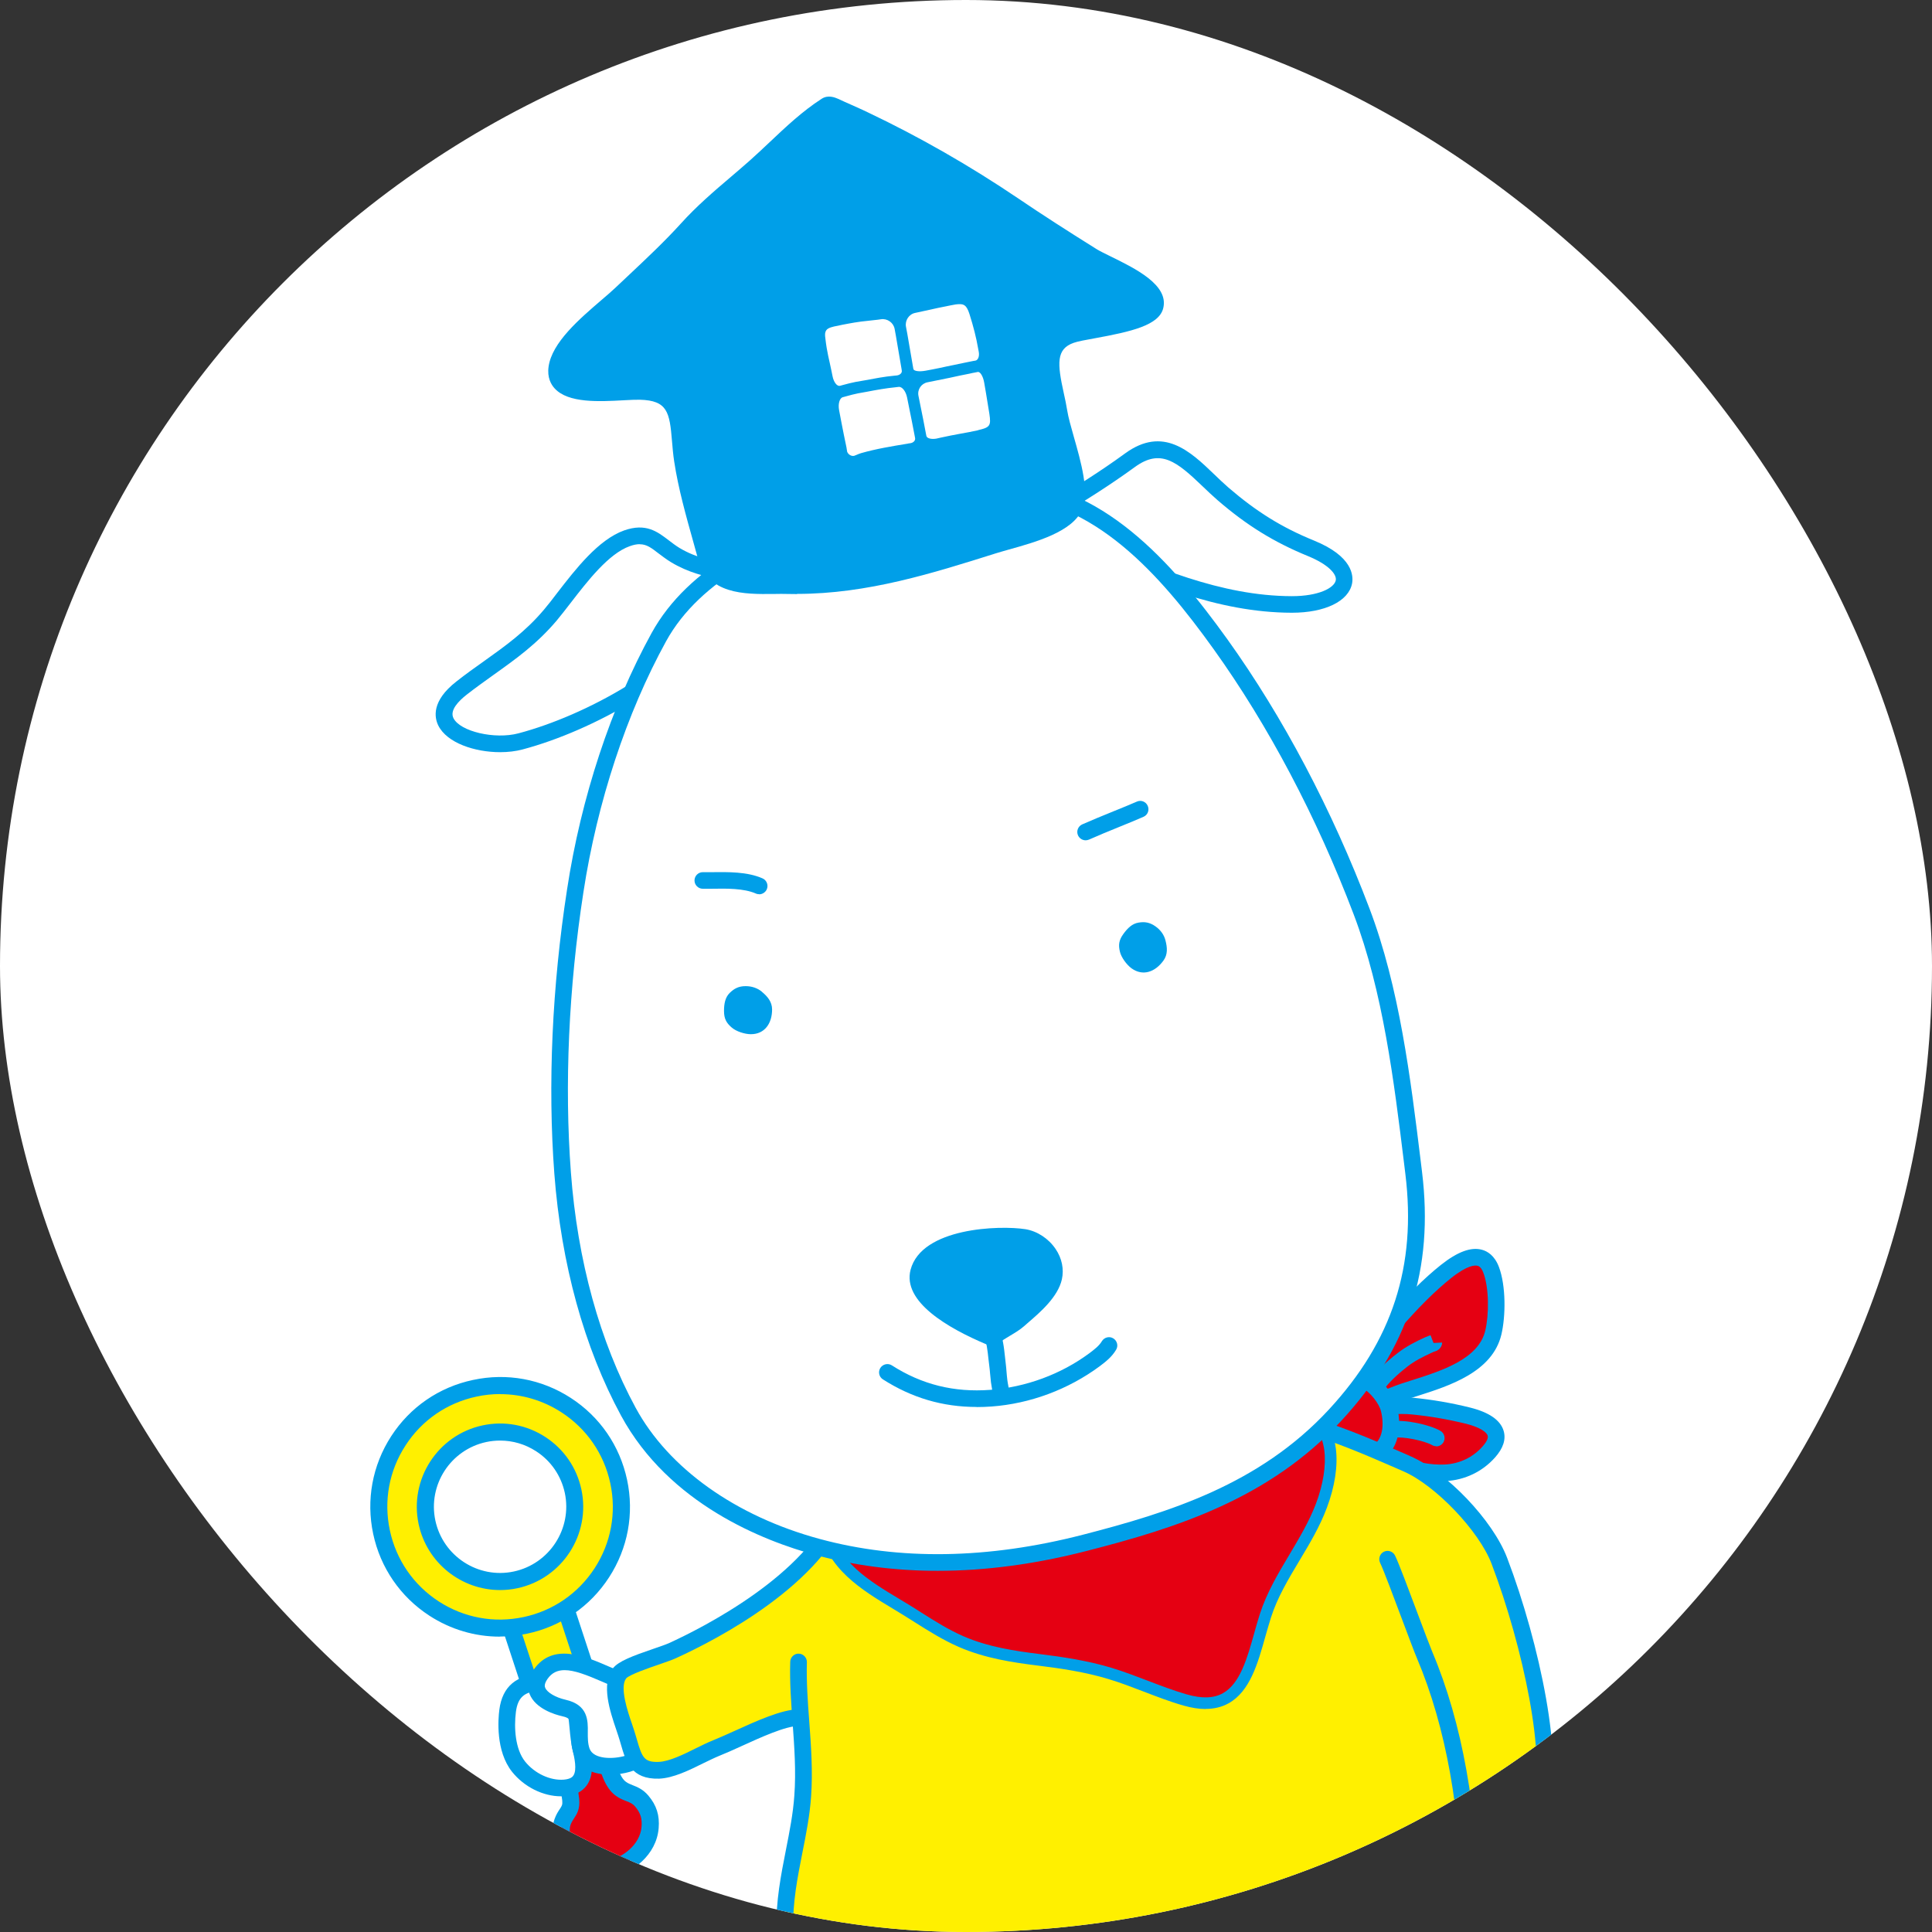 <svg width="120" height="120" viewBox="0 0 120 120" fill="none" xmlns="http://www.w3.org/2000/svg">
<rect x="0" y="0" width="120" height="120" fill="#333333" stroke="none"/>
<g clip-path="url(#clip0_1939_146542)">
<rect width="120" height="120" rx="60" fill="white"/>
<path d="M95.489 112.499C95.489 112.499 96.643 115.196 95.585 118.187C94.528 121.172 91.927 122.908 91.249 122.037C90.576 121.167 91.056 114.19 91.056 114.19L95.489 112.499Z" fill="white"/>
<path d="M91.758 122.778C91.255 122.778 90.972 122.524 90.843 122.354C90.124 121.433 90.396 116.31 90.543 114.156C90.554 113.952 90.684 113.783 90.876 113.709L95.309 112.019C95.569 111.922 95.858 112.041 95.971 112.296C96.022 112.414 97.192 115.213 96.078 118.357C95.207 120.811 93.302 122.546 92.03 122.756C91.934 122.773 91.843 122.778 91.764 122.778H91.758ZM91.555 114.557C91.357 117.678 91.34 121.218 91.668 121.727C91.679 121.744 91.753 121.755 91.866 121.738C92.697 121.602 94.325 120.2 95.1 118.017C95.829 115.971 95.428 114.037 95.179 113.178L91.555 114.557Z" fill="#009FE8"/>
<path d="M36.496 104.046L33.081 105.166L31.046 98.975L34.461 97.85L36.496 104.046Z" fill="#FFF000"/>
<path d="M33.081 105.697C32.861 105.697 32.652 105.556 32.578 105.335L30.543 99.144C30.452 98.867 30.605 98.567 30.882 98.477L34.297 97.352C34.433 97.306 34.574 97.318 34.698 97.38C34.823 97.442 34.919 97.555 34.964 97.685L37 103.882C37.045 104.018 37.033 104.159 36.971 104.284C36.909 104.408 36.796 104.504 36.666 104.549L33.251 105.669C33.194 105.686 33.138 105.697 33.087 105.697H33.081ZM31.713 99.314L33.421 104.504L35.829 103.713L34.122 98.522L31.713 99.314Z" fill="#009FE8"/>
<path d="M38.425 92.02C39.295 96.091 36.7 100.089 32.629 100.96C28.564 101.825 24.561 99.235 23.696 95.164C22.831 91.099 25.42 87.096 29.486 86.231C33.556 85.36 37.554 87.955 38.419 92.02H38.425Z" fill="#FFF000"/>
<path d="M31.044 101.655C29.506 101.655 27.996 101.214 26.673 100.355C24.869 99.184 23.626 97.375 23.179 95.272C22.732 93.168 23.128 91.014 24.298 89.205C25.469 87.396 27.272 86.157 29.381 85.711C31.485 85.258 33.639 85.654 35.448 86.825C37.258 87.995 38.496 89.799 38.948 91.907C39.4 94.016 38.999 96.171 37.828 97.974C36.658 99.778 34.855 101.022 32.746 101.469C32.18 101.587 31.615 101.649 31.049 101.649L31.044 101.655ZM31.078 86.587C30.586 86.587 30.088 86.638 29.596 86.745C27.77 87.135 26.198 88.21 25.186 89.782C24.168 91.348 23.823 93.219 24.214 95.051C24.604 96.883 25.684 98.449 27.25 99.467C28.822 100.485 30.688 100.83 32.519 100.439C34.351 100.049 35.917 98.969 36.935 97.403C37.953 95.837 38.298 93.96 37.908 92.134C37.518 90.302 36.438 88.736 34.866 87.718C33.718 86.977 32.412 86.593 31.078 86.593V86.587Z" fill="#009FE8"/>
<path d="M35.597 92.621C36.129 95.131 34.534 97.591 32.024 98.128C29.519 98.659 27.054 97.065 26.523 94.56C25.991 92.05 27.585 89.59 30.09 89.053C32.595 88.516 35.06 90.116 35.597 92.621Z" fill="white"/>
<path d="M31.056 98.761C28.67 98.761 26.522 97.093 26.002 94.667C25.408 91.88 27.195 89.126 29.976 88.533C31.328 88.244 32.707 88.499 33.866 89.251C35.026 90.003 35.823 91.162 36.111 92.513C36.705 95.301 34.918 98.054 32.131 98.648C31.769 98.727 31.407 98.761 31.051 98.761H31.056ZM31.068 89.477C30.779 89.477 30.491 89.505 30.203 89.567C27.986 90.042 26.567 92.231 27.042 94.447C27.517 96.663 29.705 98.082 31.916 97.608C34.132 97.133 35.551 94.944 35.082 92.728C34.85 91.654 34.217 90.732 33.295 90.138C32.623 89.703 31.854 89.477 31.068 89.477Z" fill="#009FE8"/>
<path d="M39.867 111.866C39.46 111.385 39.03 111.43 38.583 111.114C37.786 110.548 37.628 108.88 37.294 108.01C37.006 107.263 36.842 106.896 35.954 107.128C35.445 107.263 34.625 107.659 34.461 108.066L34.49 108.428C34.88 109.434 35.343 110.701 35.456 111.786C35.524 112.493 35.168 112.561 34.948 113.172C34.767 113.669 34.914 114.444 35.151 114.902C36.384 117.316 40.183 115.937 40.387 113.522C40.443 112.866 40.291 112.374 39.867 111.877V111.866Z" fill="#E50012"/>
<path d="M37.24 116.689C36.132 116.689 35.182 116.129 34.673 115.139C34.38 114.574 34.21 113.652 34.442 112.991C34.544 112.703 34.668 112.516 34.77 112.363C34.905 112.16 34.945 112.098 34.922 111.832C34.821 110.865 34.413 109.712 33.989 108.615C33.972 108.569 33.961 108.519 33.956 108.468L33.927 108.106C33.922 108.021 33.927 107.942 33.961 107.863C34.244 107.162 35.392 106.721 35.81 106.613C37.173 106.257 37.506 107.122 37.778 107.817C37.891 108.106 37.975 108.445 38.072 108.807C38.252 109.514 38.479 110.396 38.886 110.678C39.01 110.769 39.146 110.82 39.299 110.882C39.581 110.995 39.932 111.131 40.265 111.521C40.78 112.126 40.978 112.753 40.91 113.556C40.774 115.207 39.304 116.349 37.925 116.621C37.693 116.666 37.461 116.689 37.24 116.689ZM35.007 108.304C35.448 109.451 35.867 110.656 35.974 111.73C36.036 112.369 35.821 112.691 35.652 112.946C35.567 113.07 35.499 113.183 35.437 113.347C35.329 113.647 35.409 114.263 35.612 114.653C36.172 115.75 37.269 115.665 37.71 115.58C38.677 115.388 39.751 114.585 39.847 113.472C39.892 112.951 39.779 112.595 39.451 112.211C39.293 112.024 39.14 111.962 38.903 111.871C38.711 111.798 38.496 111.713 38.264 111.549C37.546 111.04 37.274 109.994 37.037 109.078C36.952 108.745 36.873 108.434 36.782 108.208C36.609 107.755 36.372 107.567 36.07 107.642C35.612 107.761 35.148 108.032 34.984 108.196L34.996 108.309L35.007 108.304Z" fill="#009FE8"/>
<path d="M36.098 108.677C35.668 106.885 36.256 105.358 34.187 104.64L33.689 104.499C32.44 104.499 31.693 104.98 31.529 106.269C31.382 107.394 31.495 108.836 32.208 109.735C32.869 110.56 33.983 111.143 35.069 111.052C36.477 110.928 36.341 109.718 36.092 108.683L36.098 108.677Z" fill="white"/>
<path d="M34.848 111.572C33.734 111.572 32.563 110.995 31.806 110.051C30.777 108.756 30.941 106.777 31.014 106.201C31.201 104.736 32.1 103.99 33.683 103.984C33.751 104.001 33.779 103.99 33.824 104.001L34.322 104.143C36.182 104.787 36.301 106.048 36.414 107.264C36.453 107.682 36.493 108.112 36.595 108.558C36.781 109.35 36.911 110.249 36.442 110.894C36.16 111.284 35.713 111.51 35.108 111.561C35.017 111.566 34.933 111.572 34.842 111.572H34.848ZM33.621 105.019C32.592 105.042 32.162 105.404 32.043 106.336C31.919 107.315 31.998 108.638 32.614 109.412C33.208 110.153 34.175 110.605 35.023 110.537C35.458 110.498 35.572 110.345 35.605 110.294C35.86 109.944 35.662 109.118 35.588 108.802C35.464 108.287 35.419 107.795 35.379 107.365C35.272 106.195 35.215 105.556 34.005 105.138L33.609 105.025L33.621 105.019Z" fill="#009FE8"/>
<path d="M40.556 106.586C40.499 106.043 40.313 105.093 39.747 104.855L39.425 104.573C37.864 104.494 34.964 102 33.579 103.996C32.753 105.178 34.082 105.873 35.009 106.088C36.536 106.433 35.716 107.609 36.129 108.785C36.513 109.859 38.085 109.825 39.001 109.554C40.341 109.158 40.697 107.892 40.556 106.591V106.586Z" fill="white"/>
<path d="M37.883 110.227C36.945 110.227 35.983 109.91 35.639 108.954C35.463 108.462 35.469 107.976 35.475 107.592C35.48 106.891 35.486 106.721 34.892 106.591C34.513 106.506 33.258 106.15 32.891 105.211C32.761 104.878 32.704 104.346 33.151 103.702C34.327 102.006 36.328 102.865 37.787 103.498C38.432 103.775 39.037 104.035 39.449 104.058C39.568 104.064 39.675 104.109 39.76 104.182L40.026 104.414C40.733 104.776 40.982 105.754 41.066 106.529C41.259 108.344 40.558 109.627 39.138 110.046C38.771 110.153 38.33 110.227 37.877 110.227H37.883ZM35.068 103.736C34.627 103.736 34.276 103.894 34.005 104.284C33.778 104.612 33.84 104.776 33.863 104.827C33.976 105.121 34.508 105.432 35.124 105.573C36.532 105.89 36.521 106.874 36.509 107.597C36.509 107.937 36.504 108.282 36.617 108.604C36.86 109.288 38.098 109.277 38.85 109.05C40.009 108.711 40.139 107.552 40.043 106.636C39.958 105.845 39.726 105.398 39.545 105.324C39.495 105.302 39.449 105.274 39.404 105.24L39.206 105.07C38.652 104.997 38.03 104.725 37.38 104.442C36.441 104.035 35.672 103.736 35.068 103.736Z" fill="#009FE8"/>
<path d="M92.619 78.881C92.076 77.445 90.697 78.281 89.815 78.977C88.633 79.921 87.513 81.097 86.518 82.245C85.495 83.432 84.794 84.806 83.901 86.067L83.799 86.593C84.817 87.611 86.01 86.836 87.157 86.451C89.051 85.812 92.201 85.1 92.749 82.771C93.009 81.679 93.009 79.921 92.614 78.881H92.619Z" fill="#E50012"/>
<path d="M84.965 87.61C84.45 87.61 83.93 87.446 83.438 86.954C83.32 86.836 83.263 86.66 83.297 86.491L83.399 85.965C83.41 85.891 83.444 85.823 83.483 85.767C83.806 85.309 84.111 84.823 84.405 84.353C84.925 83.534 85.457 82.68 86.129 81.905C87.351 80.492 88.453 79.4 89.494 78.569C90.534 77.744 91.371 77.439 92.049 77.625C92.383 77.716 92.83 77.976 93.101 78.694C93.542 79.864 93.525 81.747 93.254 82.889C92.7 85.23 89.997 86.084 88.024 86.711C87.775 86.79 87.537 86.864 87.317 86.937C87.125 87.005 86.927 87.079 86.729 87.158C86.186 87.373 85.575 87.61 84.954 87.61H84.965ZM84.371 86.389C84.886 86.745 85.462 86.547 86.361 86.191C86.576 86.106 86.785 86.027 86.995 85.954C87.221 85.88 87.464 85.801 87.718 85.722C89.55 85.139 91.835 84.416 92.253 82.646C92.485 81.674 92.496 80 92.134 79.056C91.993 78.677 91.829 78.632 91.772 78.62C91.62 78.581 91.156 78.569 90.138 79.378C89.149 80.169 88.091 81.216 86.915 82.578C86.299 83.296 85.807 84.076 85.287 84.902C85.004 85.354 84.71 85.818 84.399 86.27L84.377 86.395L84.371 86.389Z" fill="#009FE8"/>
<path d="M91.195 87.932C90.059 87.654 88.917 87.451 87.735 87.338C86.638 87.225 85.055 87.485 84.049 87.123L83.907 88.254C83.986 88.452 84.082 88.751 84.23 88.995C85.247 90.657 87.944 91.578 89.787 91.477C90.799 91.42 91.772 90.979 92.479 90.182C93.626 88.898 92.411 88.231 91.201 87.932H91.195Z" fill="#E50012"/>
<path d="M89.505 91.997C87.503 91.997 84.852 90.996 83.783 89.261C83.647 89.04 83.557 88.797 83.483 88.599L83.427 88.447C83.393 88.367 83.382 88.277 83.393 88.186L83.534 87.056C83.551 86.897 83.642 86.762 83.777 86.677C83.913 86.592 84.077 86.575 84.224 86.632C84.767 86.824 85.575 86.807 86.356 86.796C86.865 86.784 87.345 86.779 87.786 86.818C88.979 86.937 90.138 87.135 91.32 87.429C92.49 87.723 93.186 88.203 93.389 88.859C93.553 89.391 93.372 89.951 92.858 90.527C92.078 91.404 90.998 91.924 89.81 91.992C89.709 91.992 89.607 91.997 89.505 91.997ZM84.433 88.186C84.433 88.186 84.445 88.22 84.456 88.243C84.518 88.407 84.586 88.588 84.671 88.724C85.564 90.177 88.024 91.053 89.754 90.963C90.664 90.912 91.49 90.516 92.083 89.843C92.23 89.679 92.468 89.374 92.4 89.165C92.338 88.961 91.953 88.661 91.071 88.435C89.935 88.158 88.826 87.966 87.684 87.853C87.305 87.813 86.859 87.825 86.378 87.836C85.739 87.847 85.084 87.864 84.496 87.768L84.445 88.198L84.433 88.186Z" fill="#009FE8"/>
<path d="M86.277 87.514C86.068 86.649 84.801 85.196 83.767 85.603L83.235 85.744C82.794 85.84 82.133 86.247 81.76 86.739C80.996 87.74 81.041 89.12 82.167 89.747C82.986 90.205 84.513 90.731 85.395 90.307C86.43 89.804 86.52 88.492 86.277 87.514Z" fill="#E50012"/>
<path d="M84.591 90.986C83.607 90.986 82.522 90.545 81.911 90.206C81.311 89.872 80.91 89.329 80.774 88.685C80.616 87.933 80.825 87.113 81.345 86.434C81.769 85.875 82.522 85.371 83.126 85.247L83.607 85.117C84.048 84.953 84.546 85.004 85.043 85.258C85.914 85.711 86.609 86.7 86.779 87.395C87.067 88.555 86.943 90.138 85.626 90.777C85.315 90.924 84.964 90.986 84.597 90.986H84.591ZM84.138 86.05C84.071 86.05 84.008 86.061 83.952 86.084C83.935 86.089 83.918 86.095 83.895 86.101L83.364 86.242C83.013 86.316 82.465 86.655 82.165 87.056C81.832 87.492 81.69 88.017 81.786 88.47C81.86 88.826 82.081 89.114 82.414 89.301C83.296 89.799 84.568 90.132 85.168 89.844C85.931 89.471 85.97 88.425 85.772 87.639C85.659 87.186 85.117 86.463 84.563 86.169C84.41 86.089 84.269 86.05 84.138 86.05Z" fill="#009FE8"/>
<path d="M93.13 96.939C92.293 94.734 89.483 91.823 87.38 90.907C85.311 90.008 82.987 88.962 80.833 88.425C65.601 84.597 53.173 91.235 52.325 93.53C50.804 97.635 45.331 100.897 41.758 102.526C41.073 102.837 38.863 103.425 38.484 103.934C37.817 104.816 38.614 106.727 38.908 107.654C39.338 109.005 39.383 110 40.932 109.95C42.035 109.91 43.471 108.977 44.5 108.564C45.908 108.005 48.497 106.602 49.735 106.681C49.854 108.293 49.984 109.921 49.865 111.567C49.662 114.32 48.678 116.915 48.757 119.816C48.916 125.905 51.646 130.898 54.287 136.32C55.203 138.203 55.779 141.652 57.329 143.065C59.081 144.665 62.751 142.845 64.826 142.692C65.799 138.378 64.345 130.457 70.197 129.258C76.943 127.879 77.135 135.811 77.943 140.238C78.283 142.07 78.882 141.855 80.754 141.855C81.963 141.855 83.891 142.24 84.938 141.703C86.645 140.826 87.041 136.49 87.555 134.709C89.167 129.111 91.276 124.627 91.298 118.538C91.31 115.841 91.31 115.338 91.061 114.184C90.953 113.687 92.831 115.711 92.316 114.337L93.775 113.885C95.635 113.342 94.781 113.432 95.641 111.974C96.359 110.764 95.137 102.203 93.136 96.934L93.13 96.939Z" fill="#FFF000"/>
<path d="M80.578 87.407C76.513 85.863 72.221 86.259 68.037 86.875C63.718 87.514 59.861 89.131 55.864 90.731C54.021 91.472 52.619 92.354 51.267 93.841L51.233 94.768C51.674 97.442 54.213 98.726 56.248 99.975C57.391 100.677 58.459 101.417 59.692 101.954C61.241 102.627 62.875 102.882 64.515 103.085C65.985 103.272 67.5 103.498 68.931 103.933C70.514 104.414 72.029 105.132 73.601 105.584C77.383 106.676 77.723 103.074 78.593 100.36C79.374 97.917 81.16 95.933 82.065 93.524C82.879 91.37 83.184 88.39 80.572 87.407H80.578Z" fill="#E50012"/>
<path d="M74.881 106.15C74.462 106.15 74.004 106.077 73.507 105.935C72.67 105.698 71.845 105.376 71.042 105.07C70.318 104.793 69.577 104.505 68.831 104.284C67.418 103.855 65.902 103.628 64.472 103.453C62.877 103.255 61.181 103.001 59.553 102.294C58.569 101.864 57.681 101.305 56.822 100.762C56.573 100.603 56.319 100.445 56.064 100.287C55.878 100.174 55.691 100.061 55.499 99.942C53.531 98.76 51.303 97.42 50.879 94.825C50.879 94.802 50.879 94.774 50.879 94.751L50.913 93.824C50.913 93.74 50.947 93.66 51.009 93.598C52.316 92.162 53.729 91.206 55.736 90.392L56.454 90.104C60.276 88.572 63.884 87.119 67.989 86.514C71.912 85.937 76.453 85.451 80.71 87.068C82.005 87.554 82.785 88.56 82.972 89.98C83.108 91.031 82.91 92.337 82.412 93.655C81.977 94.819 81.338 95.888 80.716 96.923C80.009 98.104 79.342 99.218 78.94 100.473C78.822 100.852 78.709 101.242 78.596 101.638C78.126 103.317 77.64 105.053 76.311 105.794C75.887 106.031 75.412 106.144 74.875 106.144L74.881 106.15ZM51.603 94.746C51.988 96.99 53.967 98.178 55.878 99.326C56.07 99.444 56.262 99.558 56.449 99.671C56.709 99.829 56.963 99.987 57.212 100.151C58.088 100.705 58.914 101.225 59.847 101.633C61.385 102.3 63.024 102.543 64.568 102.735C66.027 102.916 67.581 103.148 69.046 103.594C69.815 103.826 70.573 104.12 71.302 104.397C72.088 104.697 72.902 105.008 73.705 105.24C74.649 105.511 75.384 105.489 75.961 105.166C77.024 104.573 77.47 102.984 77.9 101.446C78.013 101.039 78.126 100.637 78.251 100.253C78.68 98.919 79.398 97.714 80.094 96.549C80.693 95.543 81.315 94.503 81.734 93.4C82.192 92.19 82.373 91.014 82.254 90.076C82.101 88.922 81.496 88.142 80.456 87.746C76.362 86.197 71.929 86.666 68.102 87.232C64.082 87.825 60.508 89.261 56.731 90.777L56.013 91.065C54.13 91.823 52.853 92.677 51.637 93.988L51.609 94.74L51.603 94.746Z" fill="#009FE8"/>
<path d="M85.5 86.559C85.398 86.559 85.291 86.531 85.2 86.463C84.968 86.299 84.912 85.976 85.076 85.745C85.46 85.202 86.009 84.659 86.806 84.043C87.354 83.619 87.959 83.313 88.536 83.053C88.649 83.002 88.785 82.957 88.853 82.935L89.039 83.415L89.571 83.387C89.582 83.624 89.395 83.85 89.169 83.924C89.124 83.935 89.039 83.964 88.972 83.998C88.372 84.275 87.88 84.523 87.439 84.863C86.738 85.411 86.241 85.897 85.918 86.35C85.817 86.491 85.658 86.564 85.494 86.564L85.5 86.559Z" fill="#009FE8"/>
<path d="M89.205 89.827C89.12 89.827 89.03 89.804 88.951 89.759C88.476 89.487 87.153 89.205 86.537 89.301C86.254 89.346 85.988 89.148 85.948 88.871C85.903 88.588 86.096 88.323 86.378 88.283C87.255 88.147 88.804 88.492 89.465 88.871C89.714 89.012 89.799 89.329 89.657 89.578C89.561 89.742 89.386 89.838 89.211 89.838L89.205 89.827Z" fill="#009FE8"/>
<path d="M91.626 114.999C91.343 114.999 91.111 114.767 91.111 114.484C91.111 114.202 91.343 113.97 91.626 113.97C91.733 113.97 94.3 113.93 95.154 111.787C96.098 109.43 94.617 102.305 92.643 97.126C91.869 95.091 89.155 92.247 87.17 91.388L86.69 91.178C84.796 90.353 82.647 89.42 80.702 88.928C66.058 85.247 53.602 91.551 52.805 93.711C51.063 98.427 44.646 101.78 41.966 103.001C41.729 103.108 41.361 103.233 40.943 103.38C40.343 103.583 39.094 104.013 38.89 104.25C38.478 104.799 38.981 106.292 39.258 107.089C39.309 107.241 39.354 107.377 39.394 107.502C39.456 107.688 39.507 107.875 39.557 108.044C39.885 109.175 40.016 109.463 40.909 109.435C41.559 109.413 42.447 108.977 43.227 108.587C43.606 108.401 43.968 108.22 44.301 108.09C44.669 107.943 45.115 107.739 45.596 107.524C46.976 106.897 48.542 106.184 49.588 106.167C49.876 106.178 50.108 106.388 50.114 106.676C50.119 106.964 49.893 107.196 49.605 107.202C48.774 107.213 47.253 107.909 46.026 108.468C45.528 108.695 45.065 108.904 44.68 109.056C44.386 109.175 44.047 109.345 43.679 109.52C42.803 109.955 41.813 110.442 40.937 110.476C39.201 110.526 38.873 109.418 38.562 108.338C38.511 108.174 38.466 107.999 38.404 107.818C38.364 107.699 38.319 107.569 38.274 107.428C37.895 106.309 37.319 104.618 38.065 103.628C38.398 103.187 39.286 102.854 40.609 102.402C40.988 102.272 41.35 102.147 41.542 102.062C43.538 101.152 50.187 97.827 51.838 93.355C52.76 90.856 65.187 83.964 80.956 87.927C82.986 88.436 85.18 89.386 87.108 90.228L87.583 90.438C89.856 91.421 92.728 94.435 93.61 96.759C95.646 102.096 97.178 109.509 96.115 112.172C94.995 114.971 91.761 115.004 91.626 115.004V114.999Z" fill="#009FE8"/>
<path d="M59.322 144.241C58.429 144.241 57.615 144.038 56.97 143.45C55.856 142.432 55.251 140.606 54.663 138.836C54.38 137.977 54.109 137.168 53.809 136.552C53.578 136.083 53.351 135.613 53.12 135.15C50.683 130.191 48.376 125.51 48.229 119.839C48.184 118.097 48.506 116.469 48.817 114.891C49.043 113.744 49.258 112.658 49.337 111.533C49.45 110.012 49.337 108.48 49.23 106.998C49.139 105.76 49.043 104.482 49.083 103.216C49.088 102.927 49.343 102.696 49.614 102.712C49.897 102.718 50.123 102.961 50.117 103.244C50.083 104.454 50.168 105.653 50.264 106.919C50.377 108.44 50.49 110.012 50.377 111.606C50.293 112.794 50.061 113.958 49.835 115.089C49.535 116.61 49.224 118.182 49.269 119.81C49.411 125.255 51.666 129.841 54.058 134.692C54.29 135.161 54.516 135.625 54.748 136.1C55.082 136.778 55.359 137.621 55.653 138.514C56.167 140.08 56.755 141.85 57.671 142.687C58.689 143.614 60.707 143.099 62.483 142.647C63.161 142.472 63.811 142.308 64.388 142.223C64.575 141.228 64.654 140.052 64.739 138.814C65.01 134.765 65.349 129.728 70.087 128.755C71.885 128.388 73.401 128.625 74.594 129.456C77.082 131.198 77.681 135.161 78.156 138.35C78.252 138.989 78.342 139.594 78.444 140.148C78.67 141.369 78.761 141.364 80.208 141.347C80.683 141.341 81.277 141.352 81.927 141.403C82.928 141.477 84.07 141.567 84.692 141.245C85.772 140.691 86.309 138.022 86.671 136.252C86.806 135.591 86.925 135.014 87.05 134.567C87.451 133.165 87.892 131.825 88.316 130.53C89.577 126.674 90.776 123.027 90.776 118.538C90.776 112.641 89.82 107.27 88.011 103.001C87.853 102.633 87.513 101.717 87.112 100.654C86.586 99.252 85.936 97.511 85.721 97.07C85.597 96.815 85.704 96.504 85.958 96.38C86.213 96.256 86.524 96.363 86.648 96.617C86.886 97.104 87.491 98.721 88.079 100.293C88.457 101.299 88.814 102.249 88.961 102.599C90.821 106.998 91.81 112.511 91.81 118.544C91.81 123.197 90.589 126.917 89.3 130.858C88.876 132.147 88.441 133.476 88.045 134.861C87.926 135.269 87.807 135.851 87.683 136.467C87.236 138.661 86.682 141.392 85.161 142.172C84.273 142.624 82.984 142.528 81.842 142.444C81.198 142.393 80.655 142.381 80.214 142.387C78.631 142.41 77.783 142.33 77.415 140.34C77.313 139.775 77.217 139.158 77.121 138.514C76.674 135.523 76.115 131.803 73.989 130.316C73.028 129.643 71.818 129.467 70.28 129.778C66.311 130.593 66.028 134.811 65.751 138.893C65.655 140.323 65.564 141.675 65.304 142.817C65.253 143.037 65.067 143.201 64.841 143.218C64.264 143.263 63.517 143.45 62.72 143.653C61.601 143.942 60.402 144.247 59.305 144.247L59.322 144.241Z" fill="#009FE8"/>
<path d="M41.941 34.478C40.839 33.817 40.387 32.924 38.939 33.432C37.079 34.088 35.377 36.78 34.178 38.199C32.493 40.195 30.628 41.196 28.666 42.728C25.539 45.17 29.881 46.691 32.324 46.047C36.542 44.933 42.252 41.812 44.808 38.029C45.108 37.588 45.323 37.091 45.43 36.604V35.581C44.175 35.372 43.044 35.14 41.941 34.478Z" fill="white"/>
<path d="M31.065 46.719C29.482 46.719 27.763 46.143 27.226 45.068C26.977 44.565 26.79 43.542 28.351 42.326C28.933 41.868 29.504 41.461 30.064 41.065C31.387 40.121 32.637 39.233 33.784 37.871C34.039 37.571 34.322 37.209 34.615 36.819C35.752 35.349 37.166 33.517 38.766 32.946C40.117 32.471 40.829 33.02 41.525 33.551C41.74 33.715 41.96 33.885 42.209 34.037C43.255 34.659 44.369 34.885 45.517 35.072C45.765 35.111 45.946 35.326 45.946 35.581V36.604C45.946 36.638 45.946 36.678 45.935 36.712C45.811 37.277 45.573 37.831 45.234 38.323C42.616 42.196 36.821 45.391 32.456 46.55C32.032 46.663 31.557 46.719 31.065 46.719ZM39.727 33.8C39.551 33.8 39.354 33.839 39.116 33.924C37.804 34.388 36.493 36.09 35.441 37.452C35.13 37.854 34.842 38.227 34.582 38.538C33.349 39.997 32.049 40.924 30.669 41.908C30.126 42.298 29.561 42.699 28.995 43.14C28.481 43.542 27.921 44.118 28.164 44.605C28.577 45.436 30.731 45.939 32.201 45.549C36.385 44.441 41.915 41.404 44.391 37.741C44.64 37.373 44.827 36.96 44.923 36.548V36.022C43.826 35.824 42.752 35.564 41.689 34.925C41.389 34.744 41.135 34.546 40.908 34.377C40.456 34.026 40.162 33.805 39.738 33.805L39.727 33.8Z" fill="#009FE8"/>
<path d="M81.425 34.056C79.344 33.202 77.716 32.184 75.963 30.669C74.16 29.108 72.627 26.801 70.179 28.588C68.223 30.018 66.278 31.161 64.237 32.438L65.345 33.038C65.345 33.038 65.656 33.157 65.775 33.207C70.383 35.175 75.093 37.538 80.238 37.55C83.715 37.555 84.857 35.463 81.425 34.061V34.056Z" fill="white"/>
<path d="M80.247 38.058H80.23C75.605 38.047 71.359 36.198 67.254 34.406C66.689 34.163 66.129 33.914 65.569 33.676C65.473 33.637 65.236 33.547 65.179 33.524C65.151 33.513 65.123 33.501 65.094 33.49L63.986 32.891C63.822 32.806 63.721 32.636 63.715 32.45C63.715 32.263 63.8 32.093 63.958 31.997C64.365 31.743 64.772 31.494 65.174 31.245C66.791 30.244 68.323 29.3 69.872 28.169C72.252 26.428 73.937 28.04 75.419 29.464C75.707 29.741 75.995 30.018 76.295 30.279C78.025 31.771 79.614 32.761 81.616 33.575C84.03 34.559 84.069 35.769 83.979 36.243C83.764 37.346 82.294 38.058 80.247 38.058ZM65.547 32.557C65.632 32.585 65.762 32.636 65.971 32.727C66.536 32.97 67.102 33.213 67.667 33.462C71.676 35.209 75.826 37.018 80.236 37.029H80.247C81.887 37.029 82.871 36.526 82.967 36.046C83.04 35.678 82.531 35.067 81.231 34.536C79.122 33.671 77.443 32.636 75.622 31.064C75.311 30.793 75.006 30.505 74.706 30.216C73.084 28.661 72.088 27.842 70.483 29.012C68.9 30.165 67.356 31.121 65.716 32.133C65.564 32.224 65.417 32.32 65.264 32.41L65.547 32.563V32.557Z" fill="#009FE8"/>
<path d="M52.664 31.675C48.383 33.207 43.267 35.316 40.92 39.579C38.297 44.346 36.538 50.034 35.73 55.326C34.865 60.929 34.508 67.047 34.944 72.859C35.328 77.965 36.583 83.178 39.026 87.684C41.446 92.139 46.184 94.842 50.786 96.092C56.226 97.567 61.97 97.222 67.381 95.832C73.239 94.322 78.689 92.484 82.93 87.893C86.995 83.495 88.527 78.728 87.803 72.853C87.153 67.556 86.497 61.687 84.564 56.604C82.376 50.831 79.418 45.053 75.8 40.009C72.509 35.429 68.235 30.459 62.27 30.312C59.641 30.245 57.39 30.629 54.953 31.161L52.658 31.675H52.664Z" fill="white"/>
<path d="M58.239 97.567C55.599 97.567 53.066 97.239 50.651 96.583C47.417 95.707 41.554 93.417 38.575 87.927C36.285 83.703 34.854 78.501 34.43 72.892C34.017 67.38 34.289 61.279 35.222 55.24C36.087 49.553 37.953 43.898 40.469 39.324C42.781 35.123 47.61 32.93 52.489 31.183C52.512 31.177 52.529 31.171 52.551 31.166L54.852 30.651C57.436 30.086 59.687 29.718 62.293 29.792C68.411 29.944 72.77 34.886 76.231 39.703C79.685 44.52 82.738 50.299 85.056 56.416C86.922 61.324 87.618 67.018 88.234 72.044L88.325 72.791C89.065 78.835 87.476 83.748 83.315 88.243C78.814 93.111 73.042 94.909 67.512 96.328C64.306 97.154 61.202 97.567 58.239 97.567ZM52.806 32.172C48.13 33.846 43.516 35.938 41.373 39.828C38.914 44.3 37.093 49.83 36.239 55.404C35.318 61.364 35.052 67.385 35.459 72.819C35.866 78.286 37.257 83.341 39.479 87.435C41.52 91.2 45.693 94.174 50.917 95.588C55.865 96.928 61.36 96.843 67.246 95.328C72.623 93.942 78.238 92.201 82.546 87.542C86.481 83.284 87.991 78.637 87.29 72.921L87.199 72.174C86.589 67.204 85.899 61.573 84.078 56.79C81.788 50.757 78.78 45.057 75.377 40.314C72.069 35.7 67.919 30.968 62.254 30.832C59.749 30.764 57.572 31.12 55.062 31.669L52.794 32.172H52.806Z" fill="#009FE8"/>
<path d="M51.307 6.57C49.69 7.611 48.328 9.098 46.914 10.347C45.467 11.631 43.963 12.79 42.657 14.237C41.379 15.662 39.948 16.94 38.557 18.263C37.421 19.337 34.82 21.192 34.577 22.843C34.272 24.986 38.32 24.273 39.75 24.307C42.521 24.381 42.046 26.343 42.38 28.582C42.673 30.521 43.312 32.63 43.833 34.513C44.449 36.74 46.931 36.316 49 36.367C53.433 36.475 57.544 35.191 61.705 33.879C62.989 33.472 66.155 32.845 66.731 31.454C67.291 30.108 65.991 26.998 65.776 25.596C65.499 23.787 64.481 21.525 66.511 20.807C67.523 20.451 71.458 20.163 71.741 19.021C72.075 17.681 68.739 16.482 67.851 15.928C66.194 14.893 64.577 13.858 62.972 12.773C60.02 10.777 56.905 8.979 53.671 7.441C53.094 7.164 52.325 6.836 51.884 6.621C51.748 6.565 51.505 6.435 51.313 6.565L51.307 6.57Z" fill="#009FE8"/>
<path d="M49.509 36.899C49.334 36.899 49.164 36.899 48.989 36.893C48.678 36.882 48.356 36.888 48.033 36.893C46.23 36.91 43.962 36.927 43.34 34.66L43.08 33.721C42.611 32.048 42.125 30.323 41.876 28.667C41.808 28.226 41.774 27.807 41.74 27.406C41.593 25.608 41.463 24.873 39.745 24.828C39.501 24.822 39.151 24.839 38.749 24.861C37.212 24.946 35.295 25.048 34.452 24.127C34.226 23.883 33.977 23.448 34.074 22.77C34.288 21.265 35.996 19.807 37.364 18.631C37.686 18.354 37.98 18.105 38.212 17.884C38.506 17.607 38.8 17.33 39.094 17.053C40.169 16.041 41.282 14.995 42.283 13.893C43.261 12.807 44.352 11.874 45.41 10.975C45.8 10.642 46.19 10.308 46.58 9.963C46.987 9.601 47.389 9.222 47.796 8.838C48.808 7.882 49.848 6.899 51.036 6.135C51.437 5.875 51.861 6.056 52.048 6.135C52.053 6.135 52.11 6.164 52.115 6.164C52.325 6.265 52.602 6.39 52.901 6.52C53.241 6.672 53.597 6.831 53.902 6.978C57.091 8.493 60.246 10.297 63.271 12.343C64.707 13.316 66.251 14.311 68.133 15.487C68.309 15.595 68.62 15.747 68.976 15.922C70.508 16.674 72.612 17.698 72.25 19.145C71.99 20.203 70.265 20.598 68.032 21.005C67.466 21.107 66.935 21.203 66.686 21.294C65.595 21.678 65.668 22.583 66.07 24.404C66.154 24.782 66.234 25.155 66.29 25.512C66.352 25.907 66.516 26.495 66.692 27.112C67.15 28.718 67.67 30.544 67.212 31.641C66.641 33.026 64.328 33.67 62.638 34.14C62.344 34.225 62.078 34.298 61.863 34.366C57.934 35.604 53.874 36.888 49.509 36.888V36.899ZM48.514 35.853C48.684 35.853 48.853 35.853 49.017 35.859C53.41 35.96 57.549 34.654 61.552 33.393C61.773 33.326 62.05 33.246 62.361 33.162C63.588 32.822 65.872 32.184 66.256 31.262C66.579 30.493 66.07 28.712 65.697 27.412C65.504 26.733 65.335 26.145 65.267 25.681C65.216 25.342 65.137 24.991 65.058 24.635C64.724 23.126 64.266 21.056 66.335 20.327C66.663 20.208 67.184 20.118 67.84 19.993C68.733 19.829 71.113 19.394 71.237 18.896C71.396 18.263 69.377 17.274 68.512 16.855C68.128 16.669 67.794 16.505 67.574 16.369C65.68 15.187 64.119 14.181 62.677 13.203C59.698 11.184 56.588 9.403 53.444 7.911C53.145 7.769 52.794 7.611 52.466 7.464C52.161 7.328 51.872 7.198 51.658 7.096C51.612 7.08 51.561 7.057 51.528 7.046C50.448 7.752 49.458 8.685 48.497 9.596C48.084 9.986 47.672 10.376 47.259 10.743C46.869 11.088 46.467 11.428 46.071 11.767C44.991 12.688 43.974 13.559 43.041 14.594C42.017 15.736 40.887 16.793 39.795 17.817C39.501 18.094 39.207 18.365 38.919 18.648C38.676 18.88 38.37 19.14 38.031 19.428C36.861 20.434 35.255 21.808 35.091 22.928C35.052 23.227 35.136 23.363 35.21 23.437C35.724 24.002 37.585 23.9 38.693 23.838C39.117 23.816 39.479 23.799 39.767 23.804C42.481 23.872 42.628 25.63 42.769 27.327C42.803 27.717 42.837 28.113 42.894 28.52C43.137 30.108 43.612 31.81 44.07 33.45L44.33 34.394C44.72 35.796 45.987 35.887 48.022 35.87C48.186 35.87 48.35 35.87 48.508 35.87L48.514 35.853Z" fill="#009FE8"/>
<path d="M57.471 19.299C57.991 19.18 58.534 19.067 59.054 18.965C59.286 18.914 59.461 18.892 59.591 18.892C59.846 18.892 60.032 18.931 60.213 19.497C60.462 20.282 60.637 20.972 60.75 21.628L60.795 21.866C60.841 22.131 60.75 22.363 60.592 22.397L60.456 22.42C60.332 22.442 60.202 22.471 60.089 22.493C59.67 22.578 59.252 22.669 58.834 22.753C58.161 22.906 57.488 23.025 57.488 23.025C57.098 23.098 56.753 23.053 56.73 22.912L56.708 22.787C56.651 22.437 56.589 22.086 56.527 21.736C56.414 21.023 56.272 20.294 56.272 20.294C56.199 19.904 56.459 19.508 56.849 19.434C56.849 19.434 57.036 19.395 57.471 19.299ZM51.647 23.053C51.5 22.312 51.37 21.939 51.263 21.001C51.24 20.837 51.223 20.656 51.325 20.509C51.432 20.356 51.726 20.288 52.043 20.232L52.303 20.175C52.835 20.073 53.293 19.983 53.954 19.921C54.446 19.875 54.717 19.83 54.717 19.83C55.113 19.768 55.492 20.039 55.566 20.424C55.566 20.424 55.701 21.142 55.814 21.849C55.877 22.205 55.933 22.555 55.995 22.906L56.012 23.025C56.035 23.16 55.905 23.291 55.712 23.319L55.537 23.336C54.927 23.392 54.31 23.511 53.711 23.624C53.524 23.658 53.338 23.692 53.151 23.72C52.886 23.771 52.608 23.845 52.337 23.918L52.173 23.963C51.992 24.009 51.783 23.743 51.709 23.358L51.647 23.053ZM56.391 27.554C55.424 27.712 54.423 27.876 53.479 28.147C53.4 28.17 53.304 28.209 53.197 28.255L53.055 28.311C52.891 28.351 52.693 28.243 52.62 28.062L52.597 27.927C52.592 27.876 52.58 27.831 52.575 27.785C52.371 26.841 52.117 25.473 52.117 25.473C52.043 25.083 52.151 24.715 52.354 24.67L52.541 24.619C52.806 24.546 53.055 24.478 53.287 24.433C53.474 24.399 53.66 24.365 53.852 24.331C54.435 24.218 55.04 24.11 55.622 24.054L55.814 24.031C56.029 24.003 56.261 24.297 56.34 24.687C56.34 24.687 56.368 24.834 56.453 25.252C56.578 25.869 56.702 26.479 56.815 27.084L56.838 27.209C56.866 27.35 56.747 27.491 56.561 27.525L56.402 27.548L56.391 27.554ZM60.756 26.723C60.388 26.802 59.998 26.881 59.625 26.943C59.235 27.017 58.834 27.09 58.438 27.18L58.161 27.243C57.844 27.299 57.573 27.226 57.539 27.079L57.516 26.96C57.403 26.344 57.279 25.733 57.154 25.117C57.075 24.71 57.047 24.585 57.047 24.585C56.968 24.195 57.222 23.816 57.618 23.743C57.618 23.743 58.302 23.607 58.986 23.466C59.399 23.375 59.812 23.285 60.23 23.206C60.343 23.177 60.462 23.155 60.586 23.132L60.728 23.104C60.88 23.07 61.061 23.37 61.129 23.76C61.129 23.76 61.316 24.823 61.451 25.699C61.565 26.445 61.491 26.547 60.75 26.717L60.756 26.723Z" fill="white"/>
<path d="M47.152 55.541C47.084 55.541 47.01 55.529 46.942 55.496C46.196 55.173 45.139 55.185 44.206 55.202C44.014 55.202 43.827 55.202 43.652 55.202C43.369 55.202 43.137 54.97 43.137 54.687C43.137 54.404 43.369 54.172 43.652 54.172C43.827 54.172 44.008 54.172 44.194 54.172C45.235 54.161 46.411 54.139 47.361 54.557C47.621 54.67 47.74 54.975 47.627 55.236C47.542 55.428 47.349 55.547 47.152 55.547V55.541Z" fill="#009FE8"/>
<path d="M67.433 52.193C67.235 52.193 67.049 52.08 66.958 51.888C66.84 51.628 66.958 51.322 67.218 51.204C67.778 50.955 68.485 50.667 69.152 50.395C69.701 50.175 70.221 49.96 70.611 49.79C70.871 49.672 71.176 49.79 71.289 50.056C71.402 50.316 71.289 50.621 71.023 50.734C70.628 50.91 70.096 51.124 69.542 51.351C68.886 51.617 68.197 51.899 67.642 52.148C67.575 52.176 67.501 52.193 67.433 52.193Z" fill="#009FE8"/>
<path d="M63.602 76.856C61.917 76.596 57.603 76.885 57.055 78.999C56.574 80.843 60.193 82.488 61.516 83.042H61.697C62.16 82.635 62.782 82.397 63.286 81.956C64.049 81.295 65.214 80.362 65.445 79.35C65.711 78.174 64.694 77.026 63.602 76.856Z" fill="#009FE8"/>
<path d="M61.697 83.562H61.516C61.448 83.562 61.38 83.551 61.318 83.522C58.864 82.493 56.043 80.848 56.557 78.869C57.247 76.24 62.093 76.099 63.687 76.347C64.422 76.466 65.123 76.924 65.564 77.574C65.96 78.157 66.096 78.83 65.954 79.469C65.706 80.56 64.62 81.498 63.823 82.182L63.631 82.352C63.342 82.606 63.031 82.787 62.737 82.963C62.477 83.115 62.234 83.262 62.042 83.432C61.946 83.517 61.827 83.562 61.703 83.562H61.697ZM62.375 77.292C60.538 77.292 57.914 77.755 57.553 79.129C57.309 80.068 58.796 81.317 61.55 82.499C61.759 82.341 61.985 82.205 62.206 82.075C62.477 81.911 62.732 81.758 62.952 81.566L63.15 81.397C63.834 80.808 64.773 79.994 64.948 79.237C65.027 78.88 64.948 78.496 64.711 78.151C64.433 77.738 63.981 77.439 63.529 77.365C63.224 77.32 62.822 77.292 62.381 77.292H62.375Z" fill="#009FE8"/>
<path d="M47.322 61.602C47.661 61.884 47.956 62.218 47.956 62.698C47.956 63.558 47.503 64.236 46.638 64.236C46.254 64.236 45.722 64.061 45.451 63.824C45.112 63.535 44.97 63.27 44.97 62.789C44.97 62.359 45.038 61.952 45.321 61.675C45.603 61.398 45.88 61.251 46.316 61.251C46.7 61.251 47.056 61.375 47.328 61.602H47.322Z" fill="#009FE8"/>
<path d="M72.39 58.413C72.503 58.848 72.543 59.284 72.26 59.668C71.751 60.369 70.994 60.652 70.287 60.149C69.976 59.923 69.648 59.47 69.563 59.125C69.456 58.696 69.495 58.39 69.778 58.006C70.032 57.655 70.321 57.367 70.717 57.305C71.112 57.237 71.423 57.294 71.774 57.542C72.091 57.769 72.305 58.068 72.39 58.413Z" fill="#009FE8"/>
<path d="M55.115 85.241C57.06 86.485 59.163 87.016 61.55 86.841C63.822 86.671 66.095 85.852 67.961 84.472C68.312 84.206 68.657 83.952 68.883 83.567" fill="white"/>
<path d="M60.663 87.389C58.549 87.389 56.638 86.824 54.84 85.676C54.596 85.523 54.529 85.201 54.681 84.964C54.834 84.726 55.156 84.653 55.394 84.805C57.254 85.998 59.261 86.496 61.511 86.326C63.717 86.162 65.893 85.359 67.652 84.059C67.997 83.799 68.268 83.59 68.438 83.307C68.585 83.064 68.901 82.979 69.144 83.126C69.388 83.273 69.472 83.59 69.325 83.833C69.054 84.291 68.675 84.579 68.302 84.862C66.351 86.304 63.982 87.186 61.585 87.361C61.274 87.384 60.963 87.395 60.658 87.395L60.663 87.389Z" fill="#009FE8"/>
<path d="M62.179 87.168C62.179 87.168 62.156 87.168 62.139 87.168C61.856 87.146 61.642 86.897 61.664 86.614C61.664 86.597 61.664 86.581 61.67 86.564C61.658 86.49 61.642 86.388 61.619 86.281C61.591 86.134 61.568 85.987 61.551 85.862C61.528 85.676 61.511 85.495 61.495 85.308C61.483 85.144 61.466 84.986 61.444 84.816C61.427 84.686 61.41 84.545 61.393 84.392C61.342 83.906 61.28 83.352 61.116 83.007C60.991 82.753 61.099 82.442 61.359 82.317C61.619 82.193 61.924 82.3 62.049 82.561C62.292 83.064 62.36 83.708 62.422 84.279C62.439 84.421 62.45 84.556 62.467 84.681C62.49 84.867 62.507 85.043 62.518 85.218C62.535 85.388 62.546 85.557 62.569 85.727C62.58 85.834 62.608 85.964 62.631 86.094C62.716 86.569 62.755 86.784 62.563 86.999C62.467 87.106 62.32 87.174 62.173 87.174L62.179 87.168Z" fill="#009FE8"/>
<path d="M91.538 119.374C91.283 119.374 91.057 119.182 91.023 118.922C90.989 118.639 91.187 118.379 91.47 118.345C91.481 118.345 92.782 118.164 93.313 117.328C93.715 116.694 93.5 114.959 93.262 114.009C93.194 113.732 93.364 113.449 93.641 113.381C93.918 113.313 94.201 113.483 94.269 113.76C94.342 114.054 94.959 116.666 94.184 117.882C93.387 119.131 91.668 119.357 91.594 119.369C91.572 119.369 91.549 119.369 91.532 119.369L91.538 119.374Z" fill="#009FE8"/>
</g>
<defs>
<clipPath id="clip0_1939_146542">
<rect width="120" height="120" rx="60" fill="white"/>
</clipPath>
</defs>
</svg>
